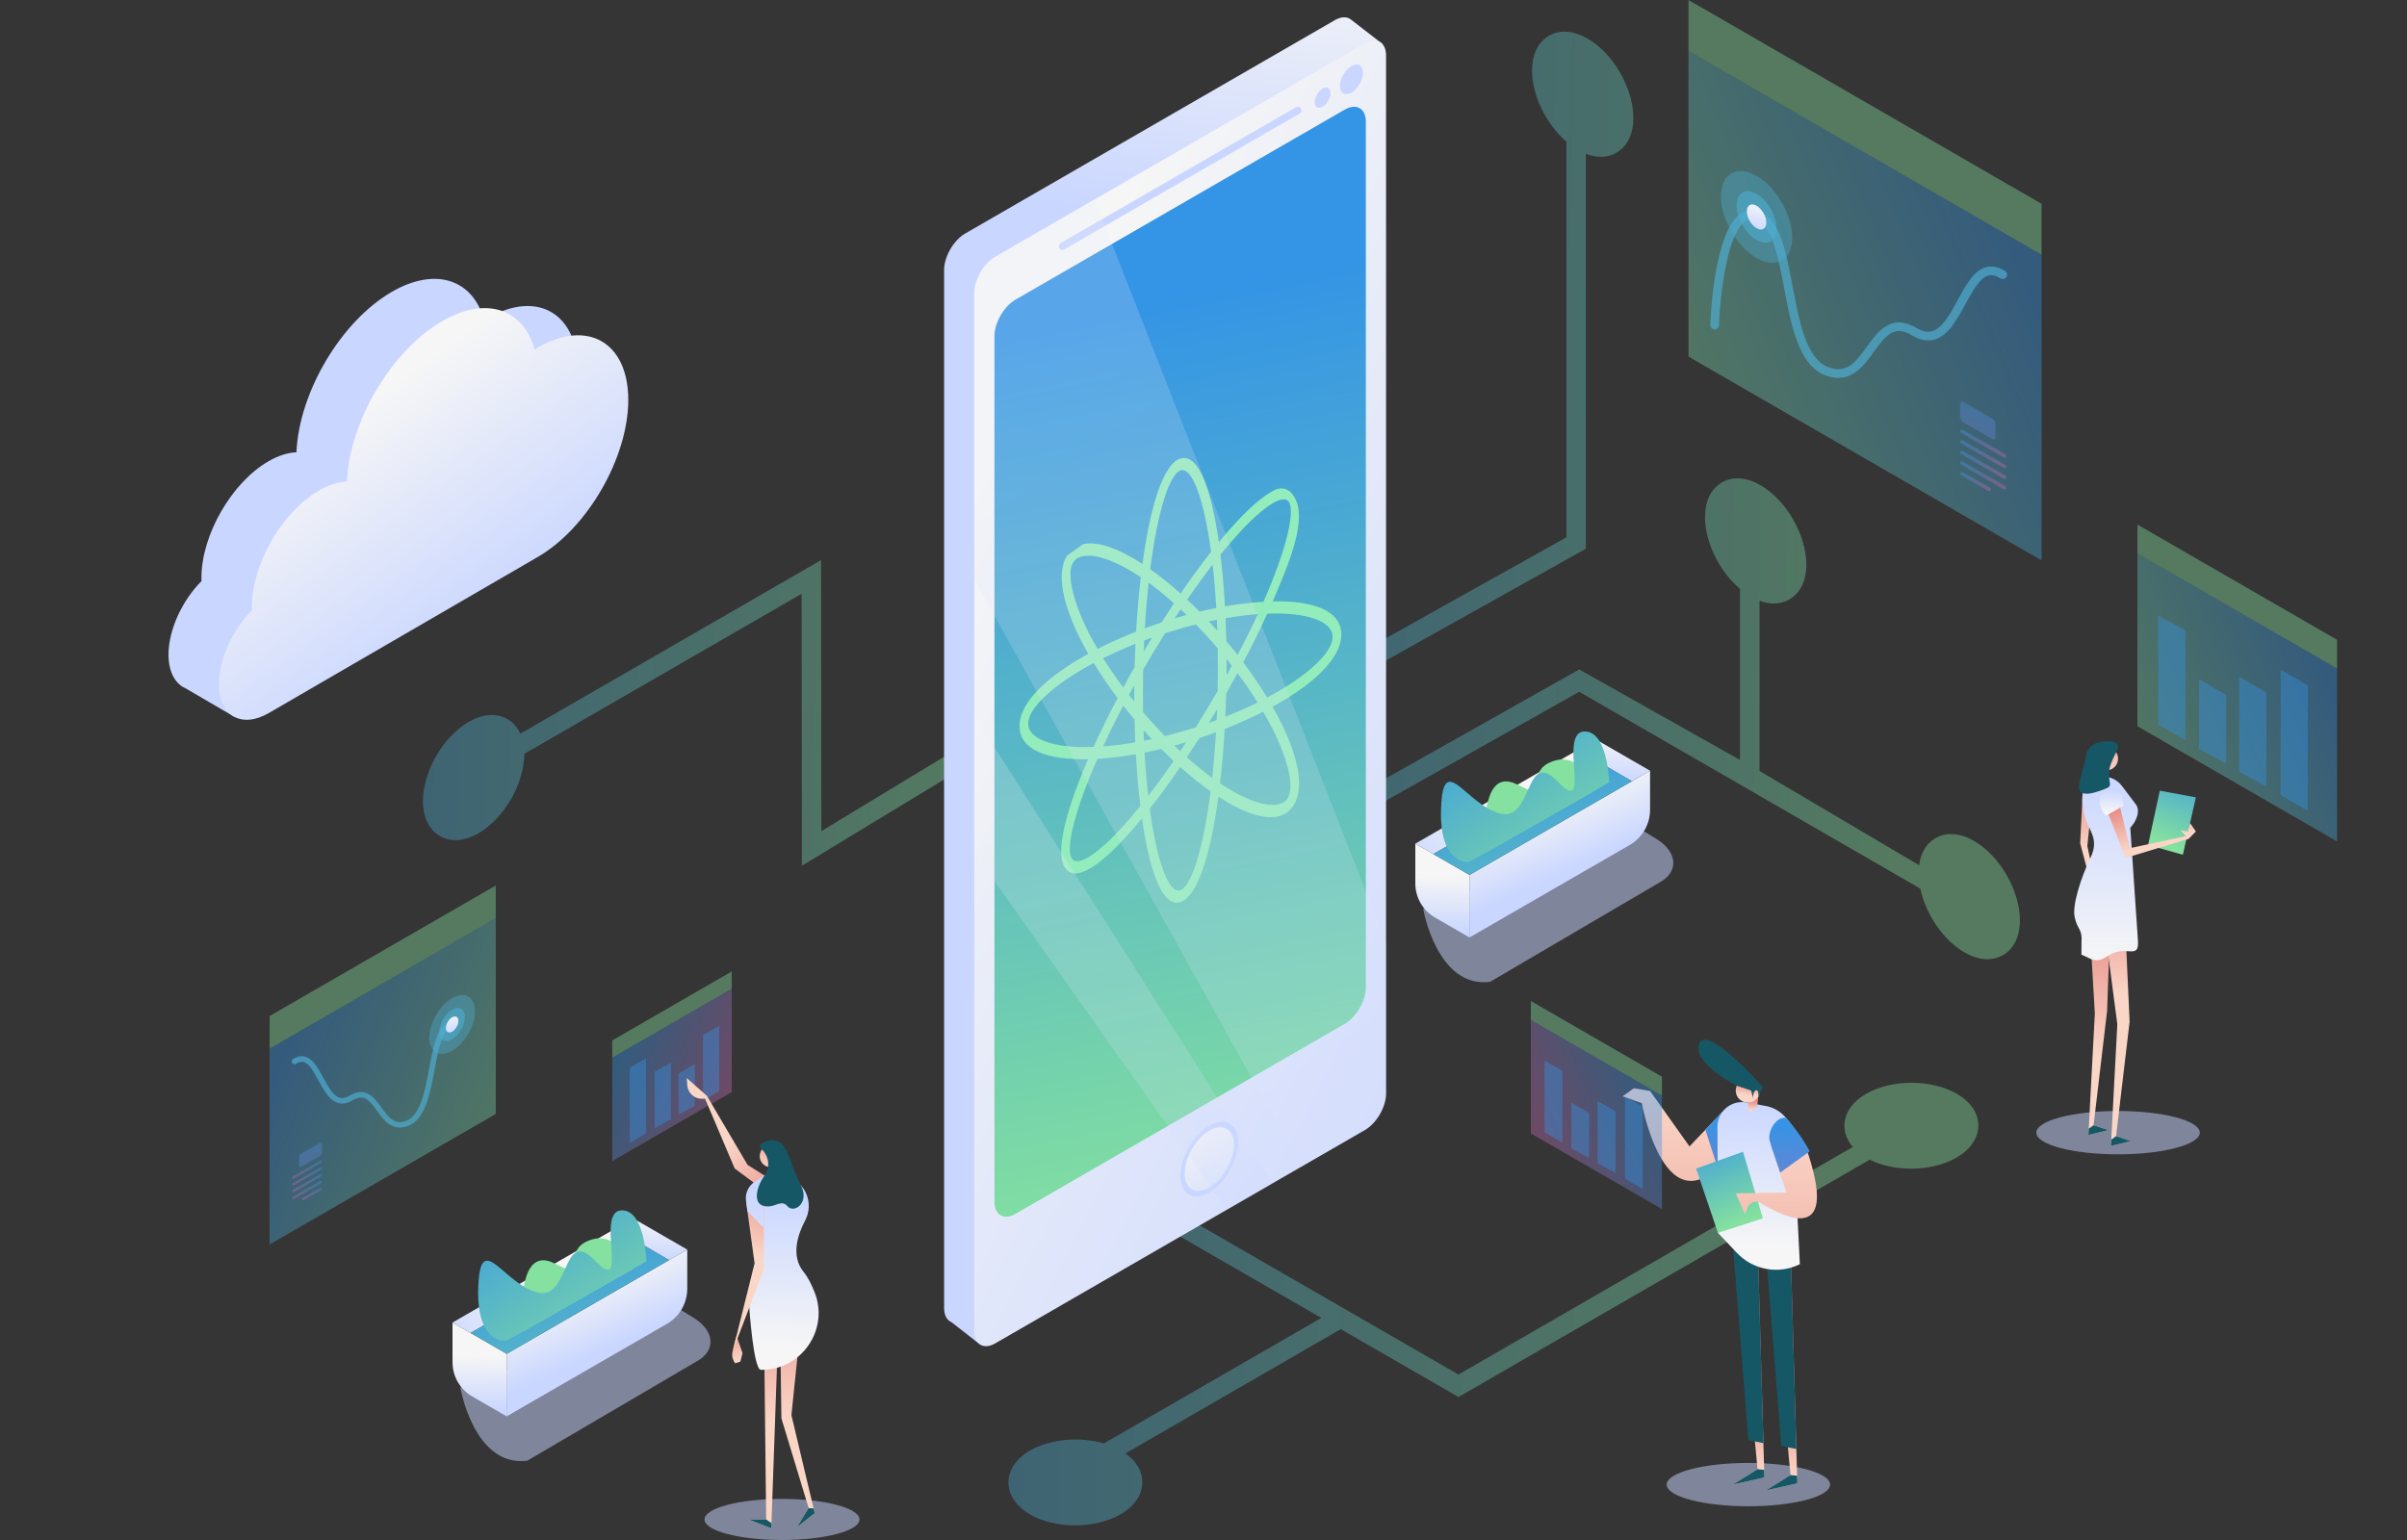 <svg width="500" height="320" viewBox="0 0 500 320" fill="none" xmlns="http://www.w3.org/2000/svg">
<rect x="0" y="0" width="500" height="320" fill="#333333" stroke="none"/>
<rect opacity="0.01" width="500" height="320" fill="white"/>
<path opacity="0.4" d="M224.535 140.006L170.621 172.705L170.549 116.388L108.083 152.451C107.488 151.138 106.585 150.102 105.399 149.418C103.136 148.111 100.285 148.319 97.371 150C92.037 153.08 87.858 160.318 87.858 166.478C87.858 169.794 89.137 172.435 91.368 173.722C92.349 174.288 93.442 174.57 94.602 174.57C96.116 174.57 97.745 174.091 99.394 173.138C104.729 170.057 108.907 162.82 108.907 156.661C108.907 156.656 108.907 156.652 108.907 156.647L108.907 156.648L166.512 123.392L166.585 179.886L226.634 143.465L224.535 140.006Z" fill="url(#paint0_linear_254_5491)"/>
<path opacity="0.4" d="M410.079 174.748C407.165 173.066 404.314 172.859 402.051 174.166C400.169 175.252 398.993 177.217 398.65 179.783L365.495 160.193V124.822C366.521 125.204 367.526 125.398 368.484 125.398C369.644 125.398 370.737 125.116 371.718 124.549C373.981 123.243 375.228 120.67 375.228 117.306C375.228 111.145 371.049 103.907 365.715 100.828C362.801 99.146 359.95 98.939 357.688 100.245C355.425 101.551 354.179 104.124 354.179 107.488C354.179 112.751 357.233 118.792 361.448 122.363V157.914L328.049 139.105L276.765 168.003V143.468L329.434 114.021V31.955C330.504 32.369 331.551 32.581 332.547 32.581C333.708 32.581 334.8 32.299 335.782 31.732C338.045 30.426 339.291 27.854 339.291 24.489C339.291 18.329 335.113 11.091 329.779 8.012C326.865 6.33 324.014 6.122 321.751 7.429C319.489 8.735 318.242 11.308 318.242 14.672C318.242 19.882 321.237 25.855 325.388 29.439V111.648L272.718 141.095V174.928L328.049 143.749L398.903 184.645C400.016 189.928 403.635 195.334 408.055 197.887C409.704 198.839 411.333 199.319 412.847 199.319C414.007 199.319 415.1 199.036 416.082 198.47C418.344 197.164 419.591 194.591 419.591 191.227C419.591 185.066 415.413 177.828 410.079 174.748Z" fill="url(#paint1_linear_254_5491)"/>
<path opacity="0.4" d="M406.487 227.284C401.201 224.233 392.92 224.232 387.634 227.284C384.781 228.931 383.142 231.346 383.133 233.912C383.129 235.488 383.743 237.009 384.875 238.332L302.967 285.621L278.55 271.538L278.53 271.504L278.511 271.516L247.171 253.44V180.216H243.124V255.777L274.464 273.852L229.297 299.93C224.31 298.482 218.192 298.968 213.976 301.402C211.124 303.049 209.484 305.465 209.476 308.03C209.468 310.585 211.083 312.999 213.905 314.652C216.535 316.191 219.922 316.961 223.319 316.961C226.709 316.961 230.109 316.194 232.768 314.658C235.644 312.998 237.293 310.571 237.293 307.999C237.294 305.711 236.055 303.617 233.782 302.013L278.512 276.187L302.968 290.293L388.391 240.974C390.885 242.216 393.924 242.843 396.976 242.843C400.367 242.843 403.766 242.076 406.426 240.54C409.301 238.879 410.95 236.453 410.951 233.881C410.951 231.29 409.366 228.947 406.487 227.284Z" fill="url(#paint2_linear_254_5491)"/>
<path d="M200.496 48.524L277.286 4.189C278.644 3.406 279.862 3.425 280.666 4.088L287.148 9.118L281.667 26.761V222.402C281.667 225.183 279.695 228.597 277.286 229.988L205.68 271.329L203.257 279.125L197.657 274.743C196.716 274.356 196.115 273.326 196.115 271.793V56.112C196.115 53.329 198.086 49.915 200.496 48.524Z" fill="url(#paint3_linear_254_5491)"/>
<path d="M202.373 60.926V276.604C202.373 279.386 204.341 280.524 206.754 279.133L254.88 251.35L264.243 245.942L270.272 242.462L283.544 234.8C285.952 233.408 287.924 229.994 287.924 227.212V11.53C287.924 8.748 285.952 7.61 283.544 9.001L227.375 41.432L206.753 53.339C204.341 54.73 202.373 58.144 202.373 60.926Z" fill="url(#paint4_linear_254_5491)"/>
<path d="M279.342 22.775C281.752 21.384 283.723 22.522 283.723 25.304V205.156C283.723 207.938 281.752 211.352 279.342 212.743L210.953 252.225C208.544 253.617 206.573 252.478 206.573 249.696V69.846C206.573 67.064 208.544 63.65 210.953 62.259L279.342 22.775Z" fill="url(#paint5_linear_254_5491)"/>
<path d="M257.197 237.391C257.197 233.582 254.499 232.024 251.201 233.927C247.902 235.831 245.204 240.505 245.204 244.313C245.204 248.122 247.902 249.68 251.201 247.776C254.499 245.872 257.197 241.199 257.197 237.391Z" fill="url(#paint6_linear_254_5491)"/>
<path d="M256.327 237.893C256.327 234.637 254.02 233.305 251.201 234.933C248.382 236.56 246.075 240.555 246.075 243.811C246.075 247.066 248.382 248.399 251.201 246.771C254.02 245.144 256.327 241.148 256.327 237.893Z" fill="url(#paint7_linear_254_5491)"/>
<path d="M273.101 21.233C273.101 22.07 273.577 22.511 274.233 22.379C274.393 22.348 274.563 22.282 274.74 22.181C275.643 21.66 276.382 20.383 276.382 19.341C276.382 18.3 275.643 17.876 274.74 18.393C274.48 18.546 274.229 18.761 274.011 19.018C273.473 19.639 273.101 20.497 273.101 21.233Z" fill="url(#paint8_linear_254_5491)"/>
<path d="M283.115 15.12C283.115 13.603 282.04 12.982 280.726 13.74C279.413 14.498 278.338 16.36 278.338 17.877C278.338 19.394 279.413 20.015 280.726 19.256C282.04 18.498 283.115 16.637 283.115 15.12Z" fill="url(#paint9_linear_254_5491)"/>
<path d="M220.705 51.926C220.834 51.926 220.964 51.893 221.084 51.824L269.97 23.598C270.333 23.388 270.458 22.924 270.248 22.561C270.038 22.198 269.575 22.074 269.212 22.284L220.325 50.511C219.962 50.72 219.838 51.184 220.048 51.547C220.188 51.79 220.443 51.926 220.705 51.926Z" fill="url(#paint10_linear_254_5491)"/>
<path d="M264.377 124.965C272.632 124.785 278.638 126.771 278.629 131.845C278.619 136.924 272.604 142.326 264.345 146.851C265.157 148.285 265.904 149.705 266.562 151.089C268.959 156.154 271.293 163.065 268.777 167.236C268.013 168.505 266.974 169.236 265.782 169.575C263.049 170.353 259.51 169.09 256.615 167.599C255.474 167.013 254.296 166.32 253.09 165.534C251.491 177.371 248.796 186.423 245.119 187.47C241.441 188.516 238.777 180.989 237.221 170.049C236.011 171.523 234.829 172.888 233.684 174.125C230.781 177.266 227.233 180.546 224.501 181.323C223.309 181.663 222.271 181.527 221.511 180.687C219.008 177.944 221.37 169.697 223.789 163.261C224.452 161.502 225.206 159.655 226.024 157.756C217.773 157.929 211.771 155.948 211.781 150.868C211.79 145.795 217.809 140.387 226.072 135.866C221.363 127.613 219.023 119.809 221.632 115.477C224.974 113.057 225.051 113.041 225.129 113.026C225.602 112.952 225.766 112.936 225.931 112.925C226.335 112.908 226.42 112.908 226.505 112.908C226.622 112.91 226.694 112.912 226.766 112.915C226.916 112.922 227.001 112.926 227.088 112.933C227.176 112.939 227.265 112.948 227.355 112.957C227.484 112.97 227.558 112.979 227.632 112.989C227.775 113.007 227.864 113.021 227.954 113.035C228.063 113.052 228.143 113.066 228.224 113.081C228.371 113.108 228.458 113.125 228.546 113.143C228.645 113.164 228.738 113.185 228.83 113.206C228.956 113.236 229.033 113.254 229.109 113.274C229.257 113.311 229.348 113.335 229.439 113.361C229.544 113.39 229.626 113.413 229.709 113.438C229.858 113.482 229.943 113.508 230.027 113.535C230.137 113.569 230.23 113.599 230.323 113.631C230.446 113.672 230.519 113.697 230.592 113.723C230.751 113.779 230.839 113.811 230.926 113.843C231.038 113.885 231.118 113.915 231.198 113.946C231.342 114.002 231.424 114.034 231.505 114.067C231.616 114.111 231.704 114.147 231.792 114.185C231.929 114.243 231.996 114.271 232.063 114.3C232.214 114.365 232.296 114.402 232.379 114.439C232.505 114.496 232.574 114.527 232.643 114.559C232.79 114.627 232.858 114.659 232.926 114.691C233.06 114.755 233.144 114.795 233.228 114.836C233.349 114.896 233.416 114.929 233.482 114.962C233.629 115.035 233.711 115.078 233.793 115.119C234.935 115.706 236.113 116.399 237.319 117.185C238.918 105.348 241.613 96.296 245.29 95.249C248.967 94.202 251.632 101.729 253.188 112.669C254.398 111.196 255.58 109.831 256.725 108.593C256.804 108.508 256.883 108.424 256.963 108.338C257.38 107.895 257.465 107.806 257.55 107.718C257.654 107.609 257.726 107.534 257.799 107.46C257.954 107.3 258.03 107.223 258.105 107.146C258.218 107.031 258.304 106.945 258.389 106.86C258.529 106.719 258.596 106.653 258.662 106.588C258.818 106.434 258.904 106.349 258.991 106.266C259.113 106.147 259.185 106.078 259.257 106.009C259.412 105.861 259.487 105.789 259.563 105.718C259.688 105.601 259.775 105.52 259.863 105.439C260.006 105.307 260.07 105.249 260.135 105.19C260.303 105.039 260.39 104.96 260.477 104.883C260.598 104.777 260.671 104.713 260.745 104.649C260.9 104.515 260.97 104.455 261.039 104.397C261.183 104.275 261.268 104.205 261.352 104.135C261.798 103.774 261.885 103.705 261.972 103.638C262.089 103.547 262.163 103.49 262.237 103.434C262.389 103.321 262.456 103.271 262.522 103.223C262.672 103.113 262.758 103.052 262.843 102.992C263.27 102.701 263.351 102.648 263.431 102.596C263.554 102.517 263.627 102.471 263.698 102.428C264.119 102.178 264.2 102.133 264.28 102.089C264.686 101.878 264.763 101.84 264.84 101.804C264.938 101.759 265.015 101.724 265.092 101.691C265.096 101.689 265.1 101.688 265.104 101.686C266.185 101.252 267.427 101.529 268.211 102.391C271.924 106.473 268.661 115.087 264.377 124.965ZM252.94 143.584C252.971 142.127 252.99 140.646 252.992 139.141C252.995 137.642 252.982 136.17 252.956 134.729C252.232 133.873 251.484 133.029 250.724 132.194C249.952 131.346 249.191 130.534 248.435 129.76C247.385 130.019 246.315 130.307 245.224 130.618C244.133 130.928 243.063 131.249 242.013 131.587C241.245 132.812 240.476 134.059 239.712 135.328C238.948 136.597 238.196 137.867 237.468 139.137C237.437 140.594 237.418 142.075 237.415 143.574C237.412 145.079 237.426 146.551 237.452 147.991C238.167 148.833 238.908 149.673 239.684 150.526C240.456 151.374 241.221 152.179 241.973 152.961C243.023 152.701 244.093 152.413 245.184 152.103C246.274 151.792 247.345 151.471 248.395 151.133C249.163 149.908 249.932 148.661 250.695 147.393C251.476 146.097 252.22 144.834 252.94 143.584ZM213.584 150.356C213.578 153.555 218.709 155.517 227.15 155.216C228.631 151.955 230.307 148.543 232.149 145.067C230.35 142.666 228.681 140.206 227.195 137.766C218.737 142.27 213.59 147.161 213.584 150.356ZM263.226 144.95C271.675 140.443 276.818 135.558 276.824 132.358C276.83 129.164 271.696 127.198 263.246 127.507C261.749 130.795 260.069 134.209 258.26 137.636C260.091 140.067 261.756 142.529 263.226 144.95ZM245.123 184.987C247.438 184.328 249.933 176.535 251.479 164.444C249.427 162.999 247.307 161.299 245.171 159.379C243.025 162.517 240.896 165.427 238.837 168.042C240.34 179.259 242.808 185.646 245.123 184.987ZM245.285 97.733C242.97 98.392 240.475 106.19 238.929 118.27C240.981 119.721 243.101 121.421 245.238 123.34C247.383 120.203 249.512 117.294 251.571 114.673C250.068 103.461 247.6 97.074 245.285 97.733ZM232.788 172.229C234.103 170.809 235.476 169.205 236.885 167.462C236.478 164.095 236.165 160.472 235.953 156.72C233.184 157.201 230.493 157.53 227.972 157.677C226.991 159.89 226.112 162.031 225.346 164.066C223.119 169.988 221.275 176.909 222.787 178.569C222.835 178.622 222.886 178.669 222.94 178.71C222.955 178.722 222.973 178.731 222.989 178.742C223.029 178.769 223.068 178.797 223.11 178.819C223.134 178.832 223.161 178.84 223.186 178.851C223.223 178.867 223.259 178.885 223.298 178.897C223.326 178.906 223.356 178.91 223.385 178.918C223.424 178.927 223.462 178.938 223.503 178.945C223.534 178.949 223.567 178.951 223.598 178.954C223.639 178.957 223.68 178.963 223.723 178.963C223.758 178.964 223.794 178.961 223.83 178.96C223.872 178.958 223.914 178.958 223.958 178.954C223.995 178.95 224.035 178.944 224.073 178.938C224.118 178.932 224.161 178.927 224.207 178.918C224.246 178.91 224.288 178.899 224.329 178.89C224.376 178.879 224.422 178.869 224.471 178.855C224.562 178.83 224.635 178.807 224.709 178.782C224.725 178.776 224.741 178.77 224.757 178.764C224.825 178.739 224.894 178.713 224.965 178.685C224.991 178.674 225.019 178.662 225.047 178.651C225.113 178.623 225.181 178.592 225.249 178.561C225.272 178.551 225.294 178.541 225.316 178.531C225.406 178.488 225.496 178.443 225.588 178.395C225.608 178.384 225.629 178.372 225.649 178.362C225.724 178.322 225.8 178.281 225.876 178.237C225.905 178.221 225.933 178.205 225.961 178.188C226.038 178.144 226.115 178.097 226.193 178.05C226.215 178.037 226.237 178.023 226.259 178.01C226.356 177.949 226.455 177.886 226.555 177.821C226.579 177.805 226.604 177.788 226.628 177.772C226.707 177.72 226.786 177.666 226.866 177.611C226.897 177.589 226.929 177.567 226.96 177.546C227.041 177.489 227.123 177.43 227.206 177.37C227.229 177.353 227.253 177.337 227.276 177.32C227.38 177.243 227.485 177.166 227.59 177.086C227.617 177.065 227.645 177.043 227.672 177.022C227.753 176.96 227.834 176.897 227.915 176.833C227.949 176.806 227.983 176.78 228.017 176.753C228.106 176.682 228.196 176.61 228.286 176.536C228.306 176.52 228.326 176.503 228.346 176.487C228.454 176.398 228.562 176.308 228.672 176.215C228.702 176.189 228.733 176.163 228.763 176.137C228.847 176.065 228.932 175.993 229.016 175.92C229.049 175.891 229.081 175.863 229.114 175.835C229.209 175.751 229.304 175.667 229.4 175.581C229.418 175.566 229.434 175.551 229.451 175.536C229.564 175.435 229.676 175.333 229.789 175.23C229.818 175.203 229.848 175.175 229.877 175.148C229.962 175.07 230.047 174.991 230.132 174.911C230.166 174.879 230.201 174.847 230.235 174.815C230.335 174.72 230.436 174.624 230.537 174.527C230.685 174.385 230.796 174.276 230.908 174.167C230.941 174.134 230.975 174.101 231.008 174.068C231.091 173.987 231.174 173.904 231.257 173.822C231.291 173.788 231.325 173.754 231.359 173.72C231.468 173.61 231.578 173.499 231.686 173.388C231.8 173.272 231.909 173.159 232.018 173.046C232.055 173.007 232.092 172.969 232.128 172.931C232.208 172.847 232.289 172.762 232.368 172.677C232.4 172.645 232.43 172.613 232.461 172.58C232.57 172.463 232.679 172.346 232.788 172.229ZM264.999 152.781C264.24 151.18 263.367 149.538 262.394 147.881C259.871 149.17 257.178 150.372 254.408 151.468C254.182 155.356 253.855 159.172 253.431 162.782C253.639 162.921 253.845 163.056 254.049 163.188C254.112 163.229 254.174 163.268 254.237 163.308C254.385 163.403 254.532 163.496 254.678 163.586C254.74 163.625 254.803 163.664 254.865 163.702C255.046 163.815 255.227 163.924 255.406 164.03C255.424 164.041 255.442 164.053 255.46 164.063C255.656 164.18 255.851 164.292 256.044 164.402C256.1 164.434 256.156 164.465 256.212 164.496C256.351 164.575 256.489 164.651 256.626 164.726C256.688 164.759 256.749 164.792 256.81 164.825C256.968 164.91 257.123 164.992 257.279 165.072C257.308 165.087 257.338 165.103 257.367 165.118C257.551 165.213 257.732 165.303 257.913 165.391C257.96 165.414 258.006 165.435 258.052 165.458C258.189 165.523 258.325 165.587 258.46 165.649C258.512 165.674 258.564 165.697 258.616 165.721C258.761 165.787 258.904 165.85 259.047 165.911C259.077 165.924 259.109 165.938 259.139 165.952C259.31 166.025 259.479 166.094 259.646 166.161C259.686 166.176 259.725 166.191 259.765 166.207C259.893 166.257 260.02 166.305 260.146 166.352C260.195 166.37 260.245 166.389 260.295 166.407C260.423 166.452 260.549 166.497 260.673 166.539C260.707 166.55 260.741 166.562 260.774 166.573C260.93 166.625 261.084 166.674 261.236 166.72C261.27 166.73 261.303 166.739 261.337 166.749C261.456 166.784 261.573 166.817 261.69 166.848C261.735 166.86 261.781 166.872 261.826 166.884C261.935 166.912 262.043 166.938 262.15 166.963C262.188 166.972 262.227 166.982 262.266 166.99C262.405 167.021 262.544 167.05 262.679 167.075C262.704 167.08 262.727 167.084 262.751 167.088C262.864 167.108 262.975 167.127 263.085 167.143C263.125 167.149 263.164 167.154 263.203 167.16C263.3 167.173 263.396 167.185 263.491 167.195C263.526 167.199 263.561 167.203 263.596 167.206C263.72 167.218 263.843 167.229 263.962 167.235C263.981 167.235 263.998 167.235 264.016 167.236C264.117 167.241 264.217 167.244 264.314 167.244C264.351 167.245 264.387 167.244 264.424 167.244C264.507 167.243 264.589 167.241 264.67 167.237C264.701 167.235 264.732 167.235 264.764 167.232C264.872 167.226 264.979 167.217 265.083 167.205C265.196 167.191 265.29 167.177 265.383 167.16C265.413 167.154 265.441 167.149 265.47 167.143C265.541 167.129 265.612 167.113 265.681 167.096C265.707 167.089 265.734 167.083 265.761 167.075C265.849 167.052 265.886 167.037 265.926 167.025C265.969 167.011 266.013 166.998 266.055 166.982C266.105 166.964 266.153 166.944 266.202 166.924C266.243 166.907 266.284 166.891 266.324 166.873C266.371 166.852 266.415 166.828 266.46 166.804C266.498 166.785 266.536 166.766 266.572 166.745C266.615 166.72 266.656 166.693 266.697 166.666C266.732 166.644 266.767 166.623 266.8 166.599C266.841 166.57 266.88 166.539 266.919 166.507C266.948 166.483 266.98 166.461 267.008 166.436C267.047 166.403 267.082 166.367 267.117 166.332C267.144 166.306 267.171 166.281 267.196 166.254C267.235 166.213 267.27 166.169 267.305 166.125C267.324 166.102 267.344 166.08 267.362 166.057C267.415 165.987 267.463 165.916 267.508 165.841C269.027 163.319 267.206 157.442 264.999 152.781ZM257.621 110.491C256.305 111.911 254.933 113.515 253.523 115.258C253.931 118.625 254.244 122.248 254.456 126C257.233 125.517 259.928 125.192 262.457 125.042C267.596 113.366 269.073 105.745 267.621 104.151C267.233 103.725 266.646 103.663 265.916 103.87C263.792 104.475 260.483 107.395 257.621 110.491ZM236 131.252C236.226 127.364 236.553 123.547 236.977 119.938C231.372 116.183 227.018 114.968 224.602 115.655C223.831 115.875 223.255 116.29 222.901 116.877C221.442 119.299 222.892 126.087 227.994 134.85C230.525 133.559 233.222 132.35 236 131.252ZM251.812 161.643C252.134 158.689 252.403 155.515 252.604 152.154C251.452 152.583 250.292 152.985 249.129 153.372C248.267 154.73 247.401 156.061 246.535 157.358C248.381 159.008 250.145 160.435 251.812 161.643ZM238.596 121.076C238.274 124.03 238.005 127.204 237.804 130.565C238.956 130.137 240.116 129.734 241.279 129.347C242.145 127.989 243.007 126.659 243.872 125.362C242.027 123.711 240.264 122.285 238.596 121.076ZM254.734 133.205C255.542 134.161 256.323 135.129 257.083 136.098C258.669 133.098 260.068 130.267 261.297 127.614C259.222 127.763 256.976 128.039 254.58 128.458C254.651 130.026 254.701 131.611 254.734 133.205ZM235.695 138.624C235.734 137.008 235.793 135.392 235.866 133.784C233.469 134.728 231.222 135.731 229.145 136.764C230.366 138.72 231.76 140.755 233.332 142.857C234.097 141.455 234.881 140.04 235.695 138.624ZM235.675 149.509C234.878 148.567 234.098 147.598 233.338 146.624C231.813 149.518 230.406 152.361 229.136 155.104C231.203 154.952 233.444 154.677 235.828 154.262C235.762 152.693 235.708 151.104 235.675 149.509ZM257.064 139.872C256.299 141.281 255.515 142.694 254.718 144.09C254.674 145.707 254.619 147.327 254.542 148.936C256.927 147.995 259.17 146.993 261.238 145.969C259.978 143.945 258.579 141.9 257.064 139.872ZM252.652 126.34C252.463 123.101 252.209 120.087 251.899 117.319C250.168 119.556 248.397 121.994 246.609 124.594C247.463 125.396 248.32 126.237 249.178 127.1C250.341 126.824 251.5 126.567 252.652 126.34ZM237.757 156.38C237.945 159.619 238.199 162.633 238.51 165.401C240.24 163.165 242.011 160.726 243.8 158.126C242.946 157.323 242.088 156.483 241.231 155.62C240.067 155.896 238.908 156.153 237.757 156.38ZM252.862 131.038C252.839 130.279 252.808 129.527 252.777 128.792C252.234 128.902 251.687 129.014 251.131 129.132C251.423 129.446 251.714 129.755 252.005 130.074C252.292 130.395 252.579 130.716 252.862 131.038ZM237.674 133.09C237.636 133.845 237.603 134.615 237.577 135.388C237.861 134.904 238.15 134.42 238.442 133.934C238.731 133.449 239.024 132.975 239.316 132.495C238.761 132.692 238.213 132.892 237.674 133.09ZM252.738 149.629C252.772 148.875 252.806 148.106 252.832 147.338C252.547 147.821 252.258 148.306 251.97 148.786C251.677 149.271 251.384 149.746 251.092 150.226C251.647 150.028 252.195 149.828 252.738 149.629ZM237.546 151.688C237.569 152.442 237.6 153.193 237.636 153.926C238.175 153.818 238.722 153.707 239.277 153.588C238.986 153.274 238.695 152.965 238.407 152.644C238.117 152.33 237.83 152.01 237.546 151.688ZM246.469 127.787C246.057 127.384 245.644 126.993 245.239 126.616C244.829 127.23 244.415 127.857 244.004 128.488C244.41 128.367 244.819 128.245 245.229 128.129C245.642 128.011 246.056 127.898 246.469 127.787ZM235.62 145.795C235.617 145.226 235.614 144.656 235.615 144.086C235.616 143.526 235.622 142.96 235.626 142.394C235.252 143.071 234.882 143.741 234.52 144.408C234.877 144.872 235.244 145.332 235.62 145.795ZM243.943 154.932C244.355 155.335 244.764 155.722 245.169 156.104C245.579 155.49 245.993 154.863 246.408 154.23C245.998 154.352 245.589 154.474 245.18 154.591C244.766 154.709 244.357 154.82 243.943 154.932ZM254.788 136.942C254.791 137.505 254.794 138.069 254.793 138.629C254.792 139.199 254.787 139.771 254.782 140.343C255.16 139.665 255.53 138.995 255.887 138.328C255.528 137.866 255.159 137.406 254.788 136.942Z" fill="#93ECBC"/>
<path opacity="0.2" d="M202.373 60.926V120.393L270.272 242.462L283.544 234.8C285.952 233.408 287.924 229.994 287.924 227.212V195.949L227.375 41.432L206.754 53.339C204.341 54.73 202.373 58.144 202.373 60.926Z" fill="url(#paint11_linear_254_5491)"/>
<path opacity="0.2" d="M202.373 148.641V177.128L254.88 251.349L264.243 245.942L202.373 148.641Z" fill="url(#paint12_linear_254_5491)"/>
<path opacity="0.4" d="M56 258.597L102.983 231.47L102.982 190.782L56 217.907V258.597Z" fill="url(#paint13_linear_254_5491)"/>
<path opacity="0.4" d="M102.983 184L102.982 190.782L56 217.907V211.126L102.983 184Z" fill="url(#paint14_linear_254_5491)"/>
<g opacity="0.4">
<path d="M60.93 244.92C60.97 244.92 61.01 244.91 61.047 244.888L66.728 241.609C66.841 241.544 66.879 241.4 66.814 241.288C66.75 241.175 66.606 241.137 66.493 241.202L60.812 244.481C60.7 244.546 60.661 244.69 60.726 244.802C60.77 244.878 60.849 244.92 60.93 244.92Z" fill="url(#paint15_linear_254_5491)"/>
</g>
<g opacity="0.4">
<path d="M60.93 246.33C60.97 246.33 61.01 246.321 61.047 246.299L66.728 243.02C66.841 242.955 66.879 242.811 66.814 242.698C66.75 242.586 66.606 242.547 66.493 242.613L60.812 245.892C60.7 245.957 60.661 246.101 60.726 246.213C60.77 246.288 60.849 246.33 60.93 246.33Z" fill="url(#paint16_linear_254_5491)"/>
</g>
<g opacity="0.4">
<path d="M60.93 247.741C60.97 247.741 61.01 247.731 61.047 247.71L66.728 244.43C66.841 244.366 66.879 244.222 66.814 244.109C66.75 243.997 66.606 243.958 66.493 244.023L60.812 247.303C60.7 247.368 60.661 247.511 60.726 247.624C60.77 247.699 60.849 247.741 60.93 247.741Z" fill="url(#paint17_linear_254_5491)"/>
</g>
<g opacity="0.4">
<path d="M60.93 249.152C60.97 249.152 61.01 249.142 61.047 249.12L66.728 245.841C66.841 245.776 66.879 245.632 66.814 245.52C66.75 245.407 66.606 245.369 66.493 245.434L60.812 248.713C60.7 248.778 60.661 248.922 60.726 249.034C60.77 249.11 60.849 249.152 60.93 249.152Z" fill="url(#paint18_linear_254_5491)"/>
</g>
<g opacity="0.4">
<path d="M62.969 249.371C63.009 249.371 63.049 249.361 63.086 249.34L66.729 247.252C66.841 247.187 66.88 247.043 66.815 246.931C66.75 246.818 66.606 246.78 66.494 246.844L62.851 248.932C62.739 248.997 62.7 249.141 62.765 249.254C62.808 249.329 62.887 249.371 62.969 249.371Z" fill="url(#paint19_linear_254_5491)"/>
</g>
<path opacity="0.4" d="M66.846 237.738C66.846 237.471 66.657 237.361 66.425 237.495L62.568 239.722C62.336 239.855 62.147 240.184 62.147 240.451V242.192C62.147 242.459 62.336 242.569 62.568 242.435L66.425 240.208C66.656 240.074 66.846 239.746 66.846 239.478L66.846 237.738Z" fill="url(#paint20_linear_254_5491)"/>
<g opacity="0.7">
<mask id="mask0_254_5491" style="mask-type:alpha" maskUnits="userSpaceOnUse" x="59" y="209" width="40" height="30">
<path d="M98.5 209C85.667 212.167 59.9 218.5 59.5 218.5L60 223.5L66 232L82.5 238.5L91 232L94 217.5L95 211L98.5 209Z" fill="#D9D9D9"/>
</mask>
<g mask="url(#mask0_254_5491)">
<path d="M83.053 234.306C83.615 234.306 84.231 234.185 84.911 233.906C88.339 232.504 89.318 227.333 90.264 222.331C91.028 218.291 91.819 214.114 93.873 213.281C94.434 213.054 94.908 213.087 95.367 213.386C97.958 215.068 98.818 223.992 98.93 227.288C98.941 227.606 99.207 227.856 99.526 227.845C99.844 227.834 100.093 227.568 100.082 227.249C100.039 225.975 99.555 214.731 95.995 212.42C95.225 211.92 94.342 211.848 93.441 212.214C90.803 213.282 89.991 217.574 89.131 222.118C88.242 226.816 87.323 231.675 84.474 232.84C81.943 233.876 80.696 232.148 79.252 230.148C77.805 228.144 76.004 225.649 72.637 227.658C71.867 228.118 71.196 228.26 70.585 228.093C69.21 227.716 68.164 225.795 67.152 223.936C66.046 221.903 65.001 219.983 63.356 219.556C62.568 219.352 61.729 219.527 60.864 220.075C60.594 220.245 60.515 220.601 60.685 220.87C60.855 221.139 61.211 221.218 61.48 221.048C62.074 220.673 62.593 220.549 63.066 220.672C64.227 220.974 65.199 222.76 66.14 224.487C67.266 226.557 68.432 228.698 70.281 229.204C71.197 229.455 72.188 229.268 73.227 228.648C75.573 227.249 76.638 228.497 78.318 230.823C79.464 232.409 80.834 234.306 83.053 234.306Z" fill="#4EADD0"/>
</g>
</g>
<path opacity="0.4" d="M98.666 210.142C98.666 207.131 96.533 205.9 93.925 207.404C91.318 208.909 89.185 212.604 89.185 215.615C89.185 218.626 91.318 219.858 93.925 218.353C96.533 216.848 98.666 213.153 98.666 210.142Z" fill="#4EADD0"/>
<path opacity="0.6" d="M96.578 211.348C96.578 209.664 95.385 208.974 93.925 209.816C92.467 210.658 91.273 212.725 91.273 214.41C91.273 216.095 92.467 216.784 93.925 215.942C95.385 215.1 96.578 213.032 96.578 211.348Z" fill="#4EADD0"/>
<path d="M95.221 212.132C95.221 211.308 94.638 210.972 93.925 211.384C93.213 211.795 92.63 212.804 92.63 213.627C92.63 214.45 93.213 214.786 93.925 214.375C94.638 213.963 95.221 212.954 95.221 212.132Z" fill="url(#paint21_linear_254_5491)"/>
<path opacity="0.4" d="M127.183 241.266L152.002 226.936L152.001 205.442L127.183 219.771V241.266Z" fill="url(#paint22_linear_254_5491)"/>
<g opacity="0.4">
<path d="M149.404 213.178V226.732L146.029 228.681V215.038L149.404 213.178Z" fill="url(#paint23_linear_254_5491)"/>
<path d="M144.341 221.105V229.762L140.965 231.605V223.055L144.341 221.105Z" fill="url(#paint24_linear_254_5491)"/>
<path d="M139.358 220.798V232.598L135.982 234.441V222.747L139.358 220.798Z" fill="url(#paint25_linear_254_5491)"/>
<path d="M134.192 219.909V235.481L130.838 237.452L130.816 221.858L134.192 219.909Z" fill="url(#paint26_linear_254_5491)"/>
</g>
<path opacity="0.4" d="M152.002 201.859L152.001 205.442L127.183 219.771V216.189L152.002 201.859Z" fill="url(#paint27_linear_254_5491)"/>
<path d="M166.742 249.312L155.295 242.057L146.84 227.705L142.653 224.003L142.775 225.544C142.912 227.283 144.497 228.539 146.221 228.275L146.437 228.242L152.615 242.802L164.777 251.838L166.742 249.312Z" fill="url(#paint28_linear_254_5491)"/>
<path opacity="0.5" d="M162.442 320C171.333 320 178.541 318.089 178.541 315.731C178.541 313.373 171.333 311.462 162.442 311.462C153.55 311.462 146.343 313.373 146.343 315.731C146.343 318.089 153.55 320 162.442 320Z" fill="url(#paint29_linear_254_5491)"/>
<path d="M158.737 278.606L159.152 315.731H155.495L160.218 317.565L161.776 273.224L158.737 278.606Z" fill="url(#paint30_linear_254_5491)"/>
<path d="M162.078 277.559L162.32 294.722L167.975 313.361L165.526 317.372L169.241 314.424L164.398 294.047L165.869 279.812L162.078 277.559Z" fill="url(#paint31_linear_254_5491)"/>
<path d="M152.987 277.559L152.189 280.765C151.971 281.64 152.165 282.567 152.716 283.281L153.795 282.925L154.244 281.161L152.987 277.559Z" fill="url(#paint32_linear_254_5491)"/>
<path d="M159.592 243.767L157.698 248.949C158.045 250.811 158.134 262.207 157.646 264.037L155.635 271.568C155.635 271.568 156.512 284.622 158.055 284.64C158.093 284.641 158.132 284.641 158.17 284.642C166.45 284.703 172.255 276.325 169.251 268.61C168.577 266.88 167.807 265.37 166.937 264.301C164.2 260.94 165.746 256.451 167.254 253.603C169.111 250.096 167.384 245.648 163.555 244.601C163.404 244.559 163.249 244.522 163.093 244.49L159.592 243.767Z" fill="url(#paint33_linear_254_5491)"/>
<path d="M155.113 250.585L156.746 262.504L152.227 280.647L158.667 263.795L158.688 249.596L157.698 248.949C156.491 248.161 154.917 249.157 155.113 250.585Z" fill="url(#paint34_linear_254_5491)"/>
<path d="M155.26 251.659L158.68 255.185L158.688 249.596L159.593 243.767L156.82 245.53C155.475 246.385 154.751 247.945 154.967 249.524L155.26 251.659Z" fill="url(#paint35_linear_254_5491)"/>
<path d="M160.127 242.55C161.405 242.55 162.442 241.514 162.442 240.236C162.442 238.957 161.405 237.921 160.127 237.921C158.849 237.921 157.812 238.957 157.812 240.236C157.812 241.514 158.849 242.55 160.127 242.55Z" fill="url(#paint36_linear_254_5491)"/>
<path d="M158.109 238.657C159.1 239.625 159.725 240.935 159.557 242.31C159.474 242.992 159.251 243.702 158.782 244.333C157.233 246.415 156.298 249.982 158.62 250.58C160.941 251.177 162.231 249.049 163.587 250.647C164.943 252.244 168.425 249.896 166.224 246.004C164.024 242.113 163.722 236.094 159.754 237.024C157.571 237.536 157.622 238.18 158.109 238.657Z" fill="#165765"/>
<path d="M155.495 315.731H159.152L160.255 316.484L160.218 317.565L155.495 315.731Z" fill="#165765"/>
<path d="M169.009 313.449L167.975 313.361L165.526 317.372L169.241 314.424L169.009 313.449Z" fill="#165765"/>
<path opacity="0.5" d="M439.98 239.86C449.357 239.86 456.96 237.844 456.96 235.357C456.96 232.87 449.357 230.855 439.98 230.855C430.602 230.855 423 232.87 423 235.357C423 237.844 430.602 239.86 439.98 239.86Z" fill="url(#paint37_linear_254_5491)"/>
<path d="M456.142 165.681L448.648 164.298L446.219 175.578L453.441 177.611L456.142 165.681Z" fill="url(#paint38_linear_254_5491)"/>
<path d="M432.577 165.836L432.113 175.259L435.097 186.412L436.13 187.53L433.601 175.808L434.642 165.516L432.577 165.836Z" fill="url(#paint39_linear_254_5491)"/>
<path d="M433.82 187.712L435.155 210.553L433.82 235.852L437.999 234.831L434.897 233.814L437.707 210.016L438.492 187.712H433.82Z" fill="url(#paint40_linear_254_5491)"/>
<path d="M433.89 234.533L434.897 233.814L437.999 234.831L433.82 235.852L433.89 234.533Z" fill="#165765"/>
<path d="M436.834 189.989L439.827 212.83L438.492 238.129L442.671 237.108L439.569 236.092L442.379 212.293L441.362 189.989H436.834Z" fill="url(#paint41_linear_254_5491)"/>
<path d="M438.562 236.81L439.569 236.092L442.671 237.108L438.492 238.129L438.562 236.81Z" fill="#165765"/>
<path d="M430.957 190.529C431.509 193.221 432.584 192.963 432.386 195.702L432.367 198.349V198.357L434.248 199.235C435.131 199.647 436.159 199.606 437.007 199.124L438.241 198.41C441.831 196.331 444.39 199.544 444.105 195.407L442.522 171.993C443.804 170.666 444.763 168.356 443.541 166.97L440.808 163.335C439.644 161.786 437.687 161.052 435.791 161.451L434.274 161.771C434.274 161.771 431.907 162.894 432.711 168.196C433.353 172.427 436.384 173.801 434.236 178.273C432.218 182.472 430.457 188.088 430.957 190.529Z" fill="url(#paint42_linear_254_5491)"/>
<path d="M437.539 160.085C438.887 160.085 439.98 158.992 439.98 157.644C439.98 156.296 438.887 155.203 437.539 155.203C436.19 155.203 435.097 156.296 435.097 157.644C435.097 158.992 436.19 160.085 437.539 160.085Z" fill="url(#paint43_linear_254_5491)"/>
<path d="M439.172 154.155C439.869 154.37 440.185 155.179 439.837 155.82C439.257 156.89 438.148 159.093 438.126 160.354C438.111 161.235 438.141 162.168 438.289 162.732C438.389 163.113 438.217 163.51 437.858 163.67C435.999 164.5 431.842 166.075 431.84 163.575C431.839 162.32 432.945 159.114 433.189 157.644C433.634 154.952 434.99 154.232 437.576 154.019C438.213 153.967 438.752 154.025 439.172 154.155Z" fill="#165765"/>
<path d="M437.766 168.597L441.515 178.272L454.629 174.321L456.142 172.77L454.943 171.023L454.425 172.791L452.912 172.488L454.039 173.743L442.461 176.233L440.113 166.581L437.766 168.597Z" fill="url(#paint44_linear_254_5491)"/>
<path d="M439.847 164.169C440.452 164.729 441.06 165.727 441.056 167.473L437.402 169.52C437.402 169.52 434.421 165.956 437.585 163.995C438.297 163.554 439.232 163.601 439.847 164.169Z" fill="url(#paint45_linear_254_5491)"/>
<path opacity="0.4" d="M485.473 174.848L444 150.903L444.001 114.987L485.473 138.93V174.848Z" fill="url(#paint46_linear_254_5491)"/>
<g opacity="0.4">
<path d="M448.34 127.914V150.563L453.981 153.82L453.981 131.022L448.34 127.914Z" fill="url(#paint47_linear_254_5491)"/>
<path d="M456.802 141.16V155.625L462.442 158.705V144.417L456.802 141.16Z" fill="url(#paint48_linear_254_5491)"/>
<path d="M465.128 140.646V160.364L470.768 163.444V143.903L465.128 140.646Z" fill="url(#paint49_linear_254_5491)"/>
<path d="M473.761 139.16V165.182L479.365 168.475L479.402 142.417L473.761 139.16Z" fill="url(#paint50_linear_254_5491)"/>
</g>
<path opacity="0.4" d="M444 109L444.001 114.987L485.473 138.93V132.944L444 109Z" fill="url(#paint51_linear_254_5491)"/>
<path d="M101.27 66.126C101.038 66.26 100.807 66.404 100.576 66.547C98.28 58.118 90.541 55.36 81.415 60.63C70.826 66.745 62.105 81.53 61.584 93.978C59.812 94.05 57.843 94.652 55.77 95.849C48.11 100.272 41.843 111.165 41.843 120.056C41.843 120.292 41.85 120.522 41.858 120.749C37.869 124.738 35 130.849 35 136.043C35 139.027 35.949 141.213 37.51 142.418C37.849 142.679 38.216 142.893 38.608 143.059L48.744 148.984L50.426 140.187L49.853 139.476L101.27 109.632C111.591 103.643 120.035 88.965 120.035 77.016C120.035 65.067 111.591 60.166 101.27 66.126Z" fill="url(#paint52_linear_254_5491)"/>
<path d="M111.746 72.206C111.513 72.341 111.282 72.484 111.052 72.627C108.756 64.198 101.017 61.44 91.89 66.71C81.302 72.825 72.581 87.61 72.06 100.058C70.287 100.13 68.319 100.732 66.245 101.929C58.586 106.352 52.318 117.245 52.318 126.136C52.318 126.372 52.325 126.602 52.334 126.829C48.344 130.818 45.475 136.929 45.475 142.123C45.475 148.753 50.149 151.465 55.86 148.15L111.746 115.712C122.067 109.723 130.511 95.046 130.511 83.097C130.511 71.147 122.067 66.247 111.746 72.206Z" fill="url(#paint53_linear_254_5491)"/>
<path opacity="0.4" d="M424.094 116.453L350.749 74.105L350.751 10.588L424.094 52.932V116.453Z" fill="url(#paint54_linear_254_5491)"/>
<path opacity="0.4" d="M350.749 0L350.75 10.588L424.094 52.932V42.346L350.749 0Z" fill="url(#paint55_linear_254_5491)"/>
<g opacity="0.4">
<path d="M416.397 95.102C416.335 95.102 416.272 95.086 416.214 95.052L407.346 89.933C407.17 89.832 407.11 89.607 407.212 89.431C407.313 89.256 407.538 89.196 407.713 89.297L416.581 94.417C416.757 94.518 416.817 94.743 416.716 94.918C416.648 95.036 416.524 95.102 416.397 95.102Z" fill="url(#paint56_linear_254_5491)"/>
</g>
<g opacity="0.4">
<path d="M416.397 97.304C416.335 97.304 416.272 97.288 416.214 97.254L407.346 92.135C407.17 92.034 407.11 91.809 407.212 91.633C407.313 91.458 407.538 91.398 407.713 91.499L416.581 96.618C416.757 96.72 416.817 96.945 416.716 97.12C416.648 97.238 416.524 97.304 416.397 97.304Z" fill="url(#paint57_linear_254_5491)"/>
</g>
<g opacity="0.4">
<path d="M416.397 99.506C416.335 99.506 416.272 99.49 416.214 99.457L407.346 94.337C407.17 94.236 407.11 94.011 407.212 93.835C407.313 93.66 407.538 93.6 407.713 93.701L416.581 98.821C416.757 98.922 416.817 99.147 416.716 99.322C416.648 99.44 416.524 99.506 416.397 99.506Z" fill="url(#paint58_linear_254_5491)"/>
</g>
<g opacity="0.4">
<path d="M416.397 101.708C416.335 101.708 416.272 101.692 416.214 101.659L407.346 96.539C407.17 96.438 407.11 96.213 407.212 96.038C407.313 95.862 407.538 95.802 407.713 95.903L416.581 101.023C416.757 101.124 416.817 101.349 416.716 101.524C416.648 101.642 416.524 101.708 416.397 101.708Z" fill="url(#paint59_linear_254_5491)"/>
</g>
<g opacity="0.4">
<path d="M413.215 102.05C413.153 102.05 413.09 102.035 413.032 102.001L407.346 98.741C407.17 98.639 407.11 98.415 407.211 98.239C407.312 98.064 407.537 98.004 407.712 98.105L413.399 101.365C413.574 101.467 413.635 101.691 413.533 101.867C413.465 101.984 413.342 102.05 413.215 102.05Z" fill="url(#paint60_linear_254_5491)"/>
</g>
<path opacity="0.4" d="M407.163 83.889C407.163 83.472 407.458 83.301 407.82 83.51L413.841 86.986C414.203 87.195 414.498 87.707 414.498 88.124V90.841C414.498 91.259 414.203 91.43 413.841 91.221L407.82 87.745C407.458 87.536 407.163 87.024 407.163 86.606V83.889Z" fill="url(#paint61_linear_254_5491)"/>
<g opacity="0.7">
<path d="M381.862 78.533C380.985 78.533 380.024 78.343 378.961 77.909C373.609 75.719 372.082 67.646 370.605 59.839C369.412 53.532 368.178 47.011 364.97 45.712C364.095 45.357 363.354 45.409 362.638 45.874C358.592 48.502 357.251 62.431 357.075 67.578C357.058 68.074 356.643 68.463 356.145 68.446C355.649 68.429 355.26 68.013 355.277 67.516C355.345 65.526 356.101 47.974 361.658 44.365C362.859 43.585 364.238 43.474 365.646 44.044C369.763 45.712 371.031 52.411 372.373 59.505C373.761 66.839 375.196 74.424 379.643 76.243C383.594 77.86 385.54 75.163 387.794 72.041C390.054 68.912 392.865 65.018 398.122 68.154C399.324 68.872 400.371 69.093 401.325 68.832C403.472 68.245 405.104 65.245 406.684 62.344C408.411 59.171 410.042 56.173 412.611 55.507C413.84 55.188 415.149 55.46 416.501 56.316C416.92 56.581 417.045 57.137 416.779 57.557C416.514 57.977 415.958 58.101 415.538 57.836C414.611 57.249 413.801 57.056 413.063 57.248C411.25 57.719 409.732 60.507 408.264 63.204C406.505 66.436 404.686 69.778 401.8 70.568C400.369 70.96 398.821 70.668 397.2 69.7C393.538 67.515 391.876 69.463 389.254 73.094C387.465 75.572 385.327 78.533 381.862 78.533Z" fill="#4EADD0"/>
</g>
<path opacity="0.4" d="M357.489 40.812C357.489 36.112 360.819 34.189 364.889 36.538C368.96 38.887 372.29 44.655 372.29 49.355C372.29 54.055 368.96 55.978 364.889 53.629C360.819 51.279 357.489 45.511 357.489 40.812Z" fill="#4EADD0"/>
<path opacity="0.6" d="M360.748 42.693C360.748 40.063 362.611 38.987 364.889 40.301C367.166 41.616 369.03 44.843 369.03 47.473C369.03 50.103 367.166 51.179 364.889 49.865C362.612 48.55 360.748 45.322 360.748 42.693Z" fill="#4EADD0"/>
<path d="M362.867 43.916C362.867 42.632 363.777 42.106 364.889 42.748C366.001 43.39 366.911 44.966 366.911 46.25C366.911 47.535 366.001 48.06 364.889 47.418C363.777 46.776 362.867 45.2 362.867 43.916Z" fill="url(#paint62_linear_254_5491)"/>
<path opacity="0.5" d="M363.188 312.988C372.562 312.988 380.162 310.973 380.162 308.487C380.162 306.001 372.562 303.985 363.188 303.985C353.814 303.985 346.215 306.001 346.215 308.487C346.215 310.973 353.814 312.988 363.188 312.988Z" fill="url(#paint63_linear_254_5491)"/>
<path d="M359.933 308.487L365.089 305.286L364.542 299.514L360.458 256.512L365.014 254.932L365.142 259.328L366.309 299.877L366.47 305.421L366.516 307.008L359.933 308.487Z" fill="url(#paint64_linear_254_5491)"/>
<path d="M366.309 299.876L364.542 299.514L363.182 299.237L359.67 254.958L365.142 259.328L366.309 299.876Z" fill="#165765"/>
<path d="M366.47 305.421L366.516 307.008L359.933 308.487L365.089 305.286L366.47 305.421Z" fill="#165765"/>
<path d="M366.779 309.708L371.935 306.508L371.389 300.736L367.304 257.734L371.86 256.154L371.988 260.55L373.155 301.099L373.316 306.643L373.362 308.231L366.779 309.708Z" fill="url(#paint65_linear_254_5491)"/>
<path d="M373.155 301.098L371.389 300.736L370.029 300.459L366.516 256.18L371.988 260.55L373.155 301.098Z" fill="#165765"/>
<path d="M373.316 306.643L373.362 308.231L366.779 309.708L371.935 306.508L373.316 306.643Z" fill="#165765"/>
<path d="M357.813 231.009L350.956 238.215L342.766 226.698L339.388 226.129L337.062 227.815L341.048 229.228C341.048 229.228 346.562 259.693 361.332 236.953L357.813 231.009Z" fill="url(#paint66_linear_254_5491)"/>
<path d="M354.248 234.755L356.804 242.624L363.136 238.652L357.813 231.009L354.248 234.755Z" fill="url(#paint67_linear_254_5491)"/>
<path d="M362.783 229.084L366.78 229.804C370.119 230.405 372.553 233.303 372.57 236.695L373.882 262.693C369.49 264.864 364.196 263.919 360.826 260.363L356.864 256.182L356.767 234.468C356.543 231.144 359.504 228.494 362.783 229.084Z" fill="url(#paint68_linear_254_5491)"/>
<path d="M362.073 239.319L366.199 253.151L356.864 256.182L352.328 242.828L362.073 239.319Z" fill="url(#paint69_linear_254_5491)"/>
<path d="M365.297 227.332C365.297 227.332 365.145 229.925 364.757 230.199C364.369 230.474 362.354 232.625 363.385 228.337C364.415 224.047 365.297 227.332 365.297 227.332Z" fill="url(#paint70_linear_254_5491)"/>
<path d="M363.077 229.119C364.469 229.119 365.598 227.991 365.598 226.598C365.598 225.206 364.469 224.077 363.077 224.077C361.685 224.077 360.556 225.206 360.556 226.598C360.556 227.991 361.685 229.119 363.077 229.119Z" fill="url(#paint71_linear_254_5491)"/>
<path d="M360.763 225.597C360.763 225.597 351.399 220.918 352.999 216.832C354.598 212.746 366.199 225.883 366.199 225.883L365.257 227.864C365.257 227.864 365.39 226.209 364.706 226.591C364.023 226.973 364.193 228.251 364.193 228.251L363.741 226.596L360.763 225.597Z" fill="#165765"/>
<path d="M363.087 250.812L362.503 252.299L360.564 247.982L371.077 247.807L368.743 240.573L371.001 232.303C373.251 234.847 374.968 237.788 375.689 240.019C381.8 258.935 370.241 252.658 365.614 249.937C364.682 249.389 363.482 249.804 363.087 250.812Z" fill="url(#paint72_linear_254_5491)"/>
<path d="M375.916 239.24L369.786 243.659L367.976 238.304C367.88 237.883 367.744 237.472 367.622 237.057C367.067 235.178 368.971 231.92 371.001 232.303C373.251 234.847 374.847 237.153 375.916 239.24Z" fill="url(#paint73_linear_254_5491)"/>
<path opacity="0.4" d="M345.237 251.245L318 235.52L318 211.932L345.237 227.657V251.245Z" fill="url(#paint74_linear_254_5491)"/>
<g opacity="0.4">
<path d="M320.85 220.422V235.296L324.555 237.435L324.555 222.463L320.85 220.422Z" fill="url(#paint75_linear_254_5491)"/>
<path d="M326.407 229.121V238.621L330.112 240.644V231.26L326.407 229.121Z" fill="url(#paint76_linear_254_5491)"/>
<path d="M331.876 228.784V241.734L335.58 243.756V230.923L331.876 228.784Z" fill="url(#paint77_linear_254_5491)"/>
<path d="M337.545 227.807V244.898L341.226 247.06L341.25 229.947L337.545 227.807Z" fill="url(#paint78_linear_254_5491)"/>
</g>
<path opacity="0.4" d="M318 208L318 211.932L345.237 227.657V223.725L318 208Z" fill="url(#paint79_linear_254_5491)"/>
<path opacity="0.5" d="M295.634 188.841C295.634 188.841 298.447 205.364 309.514 204.026L344.674 183.404C348.952 181.078 348.311 176.943 344.169 174.381L339.848 171.708L295.634 188.841Z" fill="url(#paint80_linear_254_5491)"/>
<path d="M331.512 157.981L331.511 153.65L342.765 160.147L338.983 162.33L331.512 157.981Z" fill="url(#paint81_linear_254_5491)"/>
<path d="M342.765 168.256V160.147L305.253 181.804V194.798L338.534 175.584C341.152 174.072 342.765 171.279 342.765 168.256Z" fill="url(#paint82_linear_254_5491)"/>
<path d="M298.098 190.667L305.253 194.799V181.804L294 175.307V183.57C294 186.497 295.562 189.203 298.098 190.667Z" fill="url(#paint83_linear_254_5491)"/>
<path d="M294 175.306L331.511 153.65L331.512 157.981L297.751 177.472L294 175.306Z" fill="url(#paint84_linear_254_5491)"/>
<path d="M338.983 162.33L331.512 157.981L297.751 177.472L305.253 181.804L338.983 162.33Z" fill="url(#paint85_linear_254_5491)"/>
<path d="M331.511 164.156C331.511 164.156 328.492 155.698 322.184 158.321C315.877 160.945 323.829 167.451 315.238 163.044C306.646 158.637 308.665 177.146 308.665 177.146L331.511 164.156Z" fill="url(#paint86_linear_254_5491)"/>
<path d="M334.281 162.582C334.281 162.582 333.954 151.459 328.877 152.021C323.8 152.581 330.762 169.905 323.677 162.504C316.592 155.104 318.588 170.97 311.512 169.024C304.435 167.079 299.786 155.932 299.347 167.949C298.907 179.966 305.215 179.108 305.215 179.108L334.281 162.582Z" fill="url(#paint87_linear_254_5491)"/>
<path opacity="0.5" d="M95.633 288.349C95.633 288.349 98.447 304.871 109.514 303.534L144.673 282.911C148.952 280.585 148.311 276.451 144.169 273.889L139.847 271.216L95.633 288.349Z" fill="url(#paint88_linear_254_5491)"/>
<path d="M131.512 257.488L131.511 253.157L142.765 259.654L138.982 261.838L131.512 257.488Z" fill="url(#paint89_linear_254_5491)"/>
<path d="M142.764 267.764V259.654L105.252 281.311V294.305L138.534 275.091C141.152 273.579 142.764 270.787 142.764 267.764Z" fill="url(#paint90_linear_254_5491)"/>
<path d="M98.097 290.174L105.253 294.306V281.312L94 274.814V283.078C94 286.005 95.562 288.71 98.097 290.174Z" fill="url(#paint91_linear_254_5491)"/>
<path d="M94 274.814L131.511 253.157L131.512 257.488L97.751 276.98L94 274.814Z" fill="url(#paint92_linear_254_5491)"/>
<path d="M138.982 261.838L131.512 257.488L97.751 276.98L105.253 281.311L138.982 261.838Z" fill="url(#paint93_linear_254_5491)"/>
<path d="M131.511 263.664C131.511 263.664 128.492 255.205 122.184 257.829C115.876 260.452 123.829 266.959 115.238 262.552C106.646 258.145 108.665 276.653 108.665 276.653L131.511 263.664Z" fill="url(#paint94_linear_254_5491)"/>
<path d="M134.281 262.089C134.281 262.089 133.953 250.967 128.877 251.528C123.8 252.089 130.761 269.412 123.676 262.012C116.591 254.611 118.588 270.477 111.512 268.532C104.435 266.586 99.786 255.44 99.347 267.457C98.907 279.473 105.215 278.616 105.215 278.616L134.281 262.089Z" fill="url(#paint95_linear_254_5491)"/>
<defs>
<linearGradient id="paint0_linear_254_5491" x1="41.805" y1="144.994" x2="203.069" y2="148.993" gradientUnits="userSpaceOnUse">
<stop stop-color="#3494E6"/>
<stop offset="1" stop-color="#84E19F"/>
</linearGradient>
<linearGradient id="paint1_linear_254_5491" x1="223.832" y1="99.352" x2="396.66" y2="103.637" gradientUnits="userSpaceOnUse">
<stop stop-color="#3494E6"/>
<stop offset="1" stop-color="#84E19F"/>
</linearGradient>
<linearGradient id="paint2_linear_254_5491" x1="143.718" y1="246.323" x2="376.661" y2="252.098" gradientUnits="userSpaceOnUse">
<stop stop-color="#3494E6"/>
<stop offset="1" stop-color="#84E19F"/>
</linearGradient>
<linearGradient id="paint3_linear_254_5491" x1="255.561" y1="-12.442" x2="249.144" y2="45.955" gradientUnits="userSpaceOnUse">
<stop stop-color="#F6F6F6"/>
<stop offset="1" stop-color="#C9D6FF"/>
</linearGradient>
<linearGradient id="paint4_linear_254_5491" x1="193.875" y1="117.999" x2="346.603" y2="195.647" gradientUnits="userSpaceOnUse">
<stop stop-color="#F6F6F6"/>
<stop offset="1" stop-color="#C9D6FF"/>
</linearGradient>
<linearGradient id="paint5_linear_254_5491" x1="230.182" y1="63.687" x2="268.043" y2="250.426" gradientUnits="userSpaceOnUse">
<stop stop-color="#3494E6"/>
<stop offset="1" stop-color="#84E19F"/>
</linearGradient>
<linearGradient id="paint6_linear_254_5491" x1="240.987" y1="236.987" x2="246.923" y2="239.233" gradientUnits="userSpaceOnUse">
<stop stop-color="#F6F6F6"/>
<stop offset="1" stop-color="#C9D6FF"/>
</linearGradient>
<linearGradient id="paint7_linear_254_5491" x1="247.106" y1="232.924" x2="259.62" y2="257.15" gradientUnits="userSpaceOnUse">
<stop stop-color="#F6F6F6"/>
<stop offset="0.986" stop-color="#C9D6FF"/>
</linearGradient>
<linearGradient id="paint8_linear_254_5491" x1="258.828" y1="26.96" x2="267.935" y2="23.14" gradientUnits="userSpaceOnUse">
<stop stop-color="#F6F6F6"/>
<stop offset="1" stop-color="#C9D6FF"/>
</linearGradient>
<linearGradient id="paint9_linear_254_5491" x1="264.165" y1="23.444" x2="277.427" y2="17.882" gradientUnits="userSpaceOnUse">
<stop stop-color="#F6F6F6"/>
<stop offset="1" stop-color="#C9D6FF"/>
</linearGradient>
<linearGradient id="paint10_linear_254_5491" x1="236.317" y1="24.321" x2="243.215" y2="34.268" gradientUnits="userSpaceOnUse">
<stop stop-color="#F6F6F6"/>
<stop offset="1" stop-color="#C9D6FF"/>
</linearGradient>
<linearGradient id="paint11_linear_254_5491" x1="19.111" y1="-196.158" x2="492.509" y2="500.619" gradientUnits="userSpaceOnUse">
<stop stop-color="#F6F6F6"/>
<stop offset="1" stop-color="#C9D6FF"/>
</linearGradient>
<linearGradient id="paint12_linear_254_5491" x1="223.026" y1="160.821" x2="242.886" y2="258.773" gradientUnits="userSpaceOnUse">
<stop stop-color="#F6F6F6"/>
<stop offset="1" stop-color="#C9D6FF"/>
</linearGradient>
<linearGradient id="paint13_linear_254_5491" x1="59.923" y1="216.706" x2="109.223" y2="236.82" gradientUnits="userSpaceOnUse">
<stop stop-color="#3494E6"/>
<stop offset="1" stop-color="#84E19F"/>
</linearGradient>
<linearGradient id="paint14_linear_254_5491" x1="77.402" y1="180.751" x2="78.095" y2="187.458" gradientUnits="userSpaceOnUse">
<stop stop-color="#3494E6"/>
<stop offset="1" stop-color="#84E19F"/>
</linearGradient>
<linearGradient id="paint15_linear_254_5491" x1="63.504" y1="241.87" x2="64.037" y2="244.221" gradientUnits="userSpaceOnUse">
<stop stop-color="#3494E6"/>
<stop offset="1" stop-color="#DB61A4"/>
</linearGradient>
<linearGradient id="paint16_linear_254_5491" x1="63.504" y1="243.28" x2="64.037" y2="245.632" gradientUnits="userSpaceOnUse">
<stop stop-color="#3494E6"/>
<stop offset="1" stop-color="#DB61A4"/>
</linearGradient>
<linearGradient id="paint17_linear_254_5491" x1="63.504" y1="244.691" x2="64.037" y2="247.042" gradientUnits="userSpaceOnUse">
<stop stop-color="#3494E6"/>
<stop offset="1" stop-color="#DB61A4"/>
</linearGradient>
<linearGradient id="paint18_linear_254_5491" x1="63.504" y1="246.101" x2="64.037" y2="248.453" gradientUnits="userSpaceOnUse">
<stop stop-color="#3494E6"/>
<stop offset="1" stop-color="#DB61A4"/>
</linearGradient>
<linearGradient id="paint19_linear_254_5491" x1="64.601" y1="247.263" x2="64.978" y2="248.921" gradientUnits="userSpaceOnUse">
<stop stop-color="#3494E6"/>
<stop offset="1" stop-color="#DB61A4"/>
</linearGradient>
<linearGradient id="paint20_linear_254_5491" x1="62.925" y1="235.499" x2="69.488" y2="254.152" gradientUnits="userSpaceOnUse">
<stop stop-color="#3494E6"/>
<stop offset="1" stop-color="#DB61A4"/>
</linearGradient>
<linearGradient id="paint21_linear_254_5491" x1="93.413" y1="210.83" x2="94.437" y2="214.924" gradientUnits="userSpaceOnUse">
<stop stop-color="#F6F6F6"/>
<stop offset="1" stop-color="#C9D6FF"/>
</linearGradient>
<linearGradient id="paint22_linear_254_5491" x1="129.256" y1="219.137" x2="155.298" y2="229.762" gradientUnits="userSpaceOnUse">
<stop stop-color="#3494E6"/>
<stop offset="1" stop-color="#DB61A4"/>
</linearGradient>
<linearGradient id="paint23_linear_254_5491" x1="155.778" y1="214.289" x2="158.466" y2="212.09" gradientUnits="userSpaceOnUse">
<stop stop-color="#3494E6"/>
<stop offset="1" stop-color="#DB61A4"/>
</linearGradient>
<linearGradient id="paint24_linear_254_5491" x1="156.455" y1="215.116" x2="159.143" y2="212.916" gradientUnits="userSpaceOnUse">
<stop stop-color="#3494E6"/>
<stop offset="1" stop-color="#DB61A4"/>
</linearGradient>
<linearGradient id="paint25_linear_254_5491" x1="155.076" y1="213.432" x2="157.764" y2="211.233" gradientUnits="userSpaceOnUse">
<stop stop-color="#3494E6"/>
<stop offset="1" stop-color="#DB61A4"/>
</linearGradient>
<linearGradient id="paint26_linear_254_5491" x1="153.493" y1="211.496" x2="156.181" y2="209.297" gradientUnits="userSpaceOnUse">
<stop stop-color="#3494E6"/>
<stop offset="1" stop-color="#DB61A4"/>
</linearGradient>
<linearGradient id="paint27_linear_254_5491" x1="138.488" y1="200.143" x2="138.855" y2="203.686" gradientUnits="userSpaceOnUse">
<stop stop-color="#3494E6"/>
<stop offset="1" stop-color="#84E19F"/>
</linearGradient>
<linearGradient id="paint28_linear_254_5491" x1="151.364" y1="237.015" x2="165.557" y2="252.286" gradientUnits="userSpaceOnUse">
<stop stop-color="#FAD6C7"/>
<stop offset="1" stop-color="#E4857F"/>
</linearGradient>
<linearGradient id="paint29_linear_254_5491" x1="162.442" y1="288.248" x2="162.442" y2="306.747" gradientUnits="userSpaceOnUse">
<stop stop-color="#F6F6F6"/>
<stop offset="1" stop-color="#C9D6FF"/>
</linearGradient>
<linearGradient id="paint30_linear_254_5491" x1="158.637" y1="295.836" x2="159.854" y2="263.375" gradientUnits="userSpaceOnUse">
<stop stop-color="#FAD6C7"/>
<stop offset="1" stop-color="#E4857F"/>
</linearGradient>
<linearGradient id="paint31_linear_254_5491" x1="165.691" y1="295.145" x2="166.963" y2="261.224" gradientUnits="userSpaceOnUse">
<stop stop-color="#FAD6C7"/>
<stop offset="1" stop-color="#E4857F"/>
</linearGradient>
<linearGradient id="paint32_linear_254_5491" x1="153.528" y1="282.765" x2="151.222" y2="274.737" gradientUnits="userSpaceOnUse">
<stop stop-color="#FAD6C7"/>
<stop offset="1" stop-color="#E4857F"/>
</linearGradient>
<linearGradient id="paint33_linear_254_5491" x1="162.608" y1="279.76" x2="163.623" y2="247.704" gradientUnits="userSpaceOnUse">
<stop stop-color="#F6F6F6"/>
<stop offset="1" stop-color="#C9D6FF"/>
</linearGradient>
<linearGradient id="paint34_linear_254_5491" x1="155.743" y1="260.524" x2="161.178" y2="243.42" gradientUnits="userSpaceOnUse">
<stop stop-color="#FAD6C7"/>
<stop offset="1" stop-color="#E4857F"/>
</linearGradient>
<linearGradient id="paint35_linear_254_5491" x1="156.21" y1="279.556" x2="157.224" y2="247.501" gradientUnits="userSpaceOnUse">
<stop stop-color="#F6F6F6"/>
<stop offset="1" stop-color="#C9D6FF"/>
</linearGradient>
<linearGradient id="paint36_linear_254_5491" x1="159.637" y1="243.567" x2="161.443" y2="231.288" gradientUnits="userSpaceOnUse">
<stop stop-color="#FAD6C7"/>
<stop offset="1" stop-color="#E4857F"/>
</linearGradient>
<linearGradient id="paint37_linear_254_5491" x1="439.98" y1="206.37" x2="439.98" y2="225.881" gradientUnits="userSpaceOnUse">
<stop stop-color="#F6F6F6"/>
<stop offset="1" stop-color="#C9D6FF"/>
</linearGradient>
<linearGradient id="paint38_linear_254_5491" x1="456.69" y1="157.008" x2="449.414" y2="174.984" gradientUnits="userSpaceOnUse">
<stop stop-color="#3494E6"/>
<stop offset="1" stop-color="#84E19F"/>
</linearGradient>
<linearGradient id="paint39_linear_254_5491" x1="434.288" y1="176.907" x2="434.874" y2="161.118" gradientUnits="userSpaceOnUse">
<stop stop-color="#FAD6C7"/>
<stop offset="1" stop-color="#E4857F"/>
</linearGradient>
<linearGradient id="paint40_linear_254_5491" x1="435.5" y1="219.615" x2="437.105" y2="186.982" gradientUnits="userSpaceOnUse">
<stop stop-color="#FAD6C7"/>
<stop offset="1" stop-color="#E4857F"/>
</linearGradient>
<linearGradient id="paint41_linear_254_5491" x1="439.869" y1="206.714" x2="440.297" y2="181.463" gradientUnits="userSpaceOnUse">
<stop stop-color="#FAD6C7"/>
<stop offset="1" stop-color="#E4857F"/>
</linearGradient>
<linearGradient id="paint42_linear_254_5491" x1="437.389" y1="200.164" x2="437.978" y2="160.345" gradientUnits="userSpaceOnUse">
<stop stop-color="#F6F6F6"/>
<stop offset="1" stop-color="#C9D6FF"/>
</linearGradient>
<linearGradient id="paint43_linear_254_5491" x1="438.056" y1="161.159" x2="436.151" y2="148.206" gradientUnits="userSpaceOnUse">
<stop stop-color="#FAD6C7"/>
<stop offset="1" stop-color="#E4857F"/>
</linearGradient>
<linearGradient id="paint44_linear_254_5491" x1="448.194" y1="175.136" x2="445.513" y2="165.505" gradientUnits="userSpaceOnUse">
<stop stop-color="#FAD6C7"/>
<stop offset="1" stop-color="#E4857F"/>
</linearGradient>
<linearGradient id="paint45_linear_254_5491" x1="438.558" y1="168.923" x2="438.645" y2="163.906" gradientUnits="userSpaceOnUse">
<stop stop-color="#F6F6F6"/>
<stop offset="1" stop-color="#C9D6FF"/>
</linearGradient>
<linearGradient id="paint46_linear_254_5491" x1="482.009" y1="137.87" x2="438.492" y2="155.626" gradientUnits="userSpaceOnUse">
<stop stop-color="#3494E6"/>
<stop offset="1" stop-color="#84E19F"/>
</linearGradient>
<linearGradient id="paint47_linear_254_5491" x1="437.69" y1="129.77" x2="433.198" y2="126.096" gradientUnits="userSpaceOnUse">
<stop stop-color="#3494E6"/>
<stop offset="1" stop-color="#DB61A4"/>
</linearGradient>
<linearGradient id="paint48_linear_254_5491" x1="436.56" y1="131.152" x2="432.069" y2="127.478" gradientUnits="userSpaceOnUse">
<stop stop-color="#3494E6"/>
<stop offset="1" stop-color="#DB61A4"/>
</linearGradient>
<linearGradient id="paint49_linear_254_5491" x1="438.862" y1="128.336" x2="434.371" y2="124.661" gradientUnits="userSpaceOnUse">
<stop stop-color="#3494E6"/>
<stop offset="1" stop-color="#DB61A4"/>
</linearGradient>
<linearGradient id="paint50_linear_254_5491" x1="441.508" y1="125.103" x2="437.017" y2="121.429" gradientUnits="userSpaceOnUse">
<stop stop-color="#3494E6"/>
<stop offset="1" stop-color="#DB61A4"/>
</linearGradient>
<linearGradient id="paint51_linear_254_5491" x1="466.581" y1="106.132" x2="465.969" y2="112.053" gradientUnits="userSpaceOnUse">
<stop stop-color="#3494E6"/>
<stop offset="1" stop-color="#84E19F"/>
</linearGradient>
<linearGradient id="paint52_linear_254_5491" x1="85.611" y1="44.195" x2="84.14" y2="55.59" gradientUnits="userSpaceOnUse">
<stop stop-color="#F6F6F6"/>
<stop offset="1" stop-color="#C9D6FF"/>
</linearGradient>
<linearGradient id="paint53_linear_254_5491" x1="70.729" y1="87.379" x2="101.237" y2="129.649" gradientUnits="userSpaceOnUse">
<stop stop-color="#F6F6F6"/>
<stop offset="1" stop-color="#C9D6FF"/>
</linearGradient>
<linearGradient id="paint54_linear_254_5491" x1="417.969" y1="51.057" x2="341.008" y2="82.458" gradientUnits="userSpaceOnUse">
<stop stop-color="#3494E6"/>
<stop offset="1" stop-color="#84E19F"/>
</linearGradient>
<linearGradient id="paint55_linear_254_5491" x1="390.684" y1="-5.072" x2="389.601" y2="5.398" gradientUnits="userSpaceOnUse">
<stop stop-color="#3494E6"/>
<stop offset="1" stop-color="#84E19F"/>
</linearGradient>
<linearGradient id="paint56_linear_254_5491" x1="412.38" y1="90.34" x2="411.547" y2="94.01" gradientUnits="userSpaceOnUse">
<stop stop-color="#3494E6"/>
<stop offset="1" stop-color="#DB61A4"/>
</linearGradient>
<linearGradient id="paint57_linear_254_5491" x1="412.38" y1="92.541" x2="411.547" y2="96.212" gradientUnits="userSpaceOnUse">
<stop stop-color="#3494E6"/>
<stop offset="1" stop-color="#DB61A4"/>
</linearGradient>
<linearGradient id="paint58_linear_254_5491" x1="412.38" y1="94.743" x2="411.547" y2="98.415" gradientUnits="userSpaceOnUse">
<stop stop-color="#3494E6"/>
<stop offset="1" stop-color="#DB61A4"/>
</linearGradient>
<linearGradient id="paint59_linear_254_5491" x1="412.38" y1="96.946" x2="411.547" y2="100.616" gradientUnits="userSpaceOnUse">
<stop stop-color="#3494E6"/>
<stop offset="1" stop-color="#DB61A4"/>
</linearGradient>
<linearGradient id="paint60_linear_254_5491" x1="410.666" y1="98.759" x2="410.079" y2="101.348" gradientUnits="userSpaceOnUse">
<stop stop-color="#3494E6"/>
<stop offset="1" stop-color="#DB61A4"/>
</linearGradient>
<linearGradient id="paint61_linear_254_5491" x1="413.283" y1="80.396" x2="403.038" y2="109.513" gradientUnits="userSpaceOnUse">
<stop stop-color="#3494E6"/>
<stop offset="1" stop-color="#DB61A4"/>
</linearGradient>
<linearGradient id="paint62_linear_254_5491" x1="365.689" y1="41.884" x2="364.091" y2="48.276" gradientUnits="userSpaceOnUse">
<stop stop-color="#F6F6F6"/>
<stop offset="1" stop-color="#C9D6FF"/>
</linearGradient>
<linearGradient id="paint63_linear_254_5491" x1="363.188" y1="279.51" x2="363.188" y2="299.014" gradientUnits="userSpaceOnUse">
<stop stop-color="#F6F6F6"/>
<stop offset="1" stop-color="#C9D6FF"/>
</linearGradient>
<linearGradient id="paint64_linear_254_5491" x1="362.779" y1="305.698" x2="363.373" y2="285.623" gradientUnits="userSpaceOnUse">
<stop stop-color="#FAD6C7"/>
<stop offset="1" stop-color="#E4857F"/>
</linearGradient>
<linearGradient id="paint65_linear_254_5491" x1="369.625" y1="306.92" x2="370.219" y2="286.845" gradientUnits="userSpaceOnUse">
<stop stop-color="#FAD6C7"/>
<stop offset="1" stop-color="#E4857F"/>
</linearGradient>
<linearGradient id="paint66_linear_254_5491" x1="349.288" y1="227.889" x2="347.949" y2="293.977" gradientUnits="userSpaceOnUse">
<stop stop-color="#FAD6C7"/>
<stop offset="1" stop-color="#E4857F"/>
</linearGradient>
<linearGradient id="paint67_linear_254_5491" x1="358.788" y1="231.982" x2="357.968" y2="272.421" gradientUnits="userSpaceOnUse">
<stop stop-color="#3494E6"/>
<stop offset="1" stop-color="#DB61A4"/>
</linearGradient>
<linearGradient id="paint68_linear_254_5491" x1="365.066" y1="259.177" x2="365.781" y2="228.546" gradientUnits="userSpaceOnUse">
<stop stop-color="#F6F6F6"/>
<stop offset="1" stop-color="#C9D6FF"/>
</linearGradient>
<linearGradient id="paint69_linear_254_5491" x1="353.538" y1="233.488" x2="361.988" y2="253.809" gradientUnits="userSpaceOnUse">
<stop stop-color="#3494E6"/>
<stop offset="1" stop-color="#84E19F"/>
</linearGradient>
<linearGradient id="paint70_linear_254_5491" x1="364.205" y1="230.57" x2="364.195" y2="228.531" gradientUnits="userSpaceOnUse">
<stop stop-color="#FAD6C7"/>
<stop offset="1" stop-color="#E4857F"/>
</linearGradient>
<linearGradient id="paint71_linear_254_5491" x1="362.988" y1="227.632" x2="363.248" y2="224.604" gradientUnits="userSpaceOnUse">
<stop stop-color="#FAD6C7"/>
<stop offset="1" stop-color="#E4857F"/>
</linearGradient>
<linearGradient id="paint72_linear_254_5491" x1="369.29" y1="233.973" x2="367.826" y2="306.233" gradientUnits="userSpaceOnUse">
<stop stop-color="#FAD6C7"/>
<stop offset="1" stop-color="#E4857F"/>
</linearGradient>
<linearGradient id="paint73_linear_254_5491" x1="371.812" y1="233.23" x2="371.009" y2="272.873" gradientUnits="userSpaceOnUse">
<stop stop-color="#3494E6"/>
<stop offset="1" stop-color="#DB61A4"/>
</linearGradient>
<linearGradient id="paint74_linear_254_5491" x1="342.962" y1="226.96" x2="314.382" y2="238.621" gradientUnits="userSpaceOnUse">
<stop stop-color="#3494E6"/>
<stop offset="1" stop-color="#DB61A4"/>
</linearGradient>
<linearGradient id="paint75_linear_254_5491" x1="313.856" y1="221.641" x2="310.906" y2="219.228" gradientUnits="userSpaceOnUse">
<stop stop-color="#3494E6"/>
<stop offset="1" stop-color="#DB61A4"/>
</linearGradient>
<linearGradient id="paint76_linear_254_5491" x1="313.114" y1="222.548" x2="310.164" y2="220.135" gradientUnits="userSpaceOnUse">
<stop stop-color="#3494E6"/>
<stop offset="1" stop-color="#DB61A4"/>
</linearGradient>
<linearGradient id="paint77_linear_254_5491" x1="314.626" y1="220.7" x2="311.676" y2="218.286" gradientUnits="userSpaceOnUse">
<stop stop-color="#3494E6"/>
<stop offset="1" stop-color="#DB61A4"/>
</linearGradient>
<linearGradient id="paint78_linear_254_5491" x1="316.363" y1="218.576" x2="313.413" y2="216.162" gradientUnits="userSpaceOnUse">
<stop stop-color="#3494E6"/>
<stop offset="1" stop-color="#DB61A4"/>
</linearGradient>
<linearGradient id="paint79_linear_254_5491" x1="332.83" y1="206.116" x2="332.428" y2="210.004" gradientUnits="userSpaceOnUse">
<stop stop-color="#3494E6"/>
<stop offset="1" stop-color="#84E19F"/>
</linearGradient>
<linearGradient id="paint80_linear_254_5491" x1="323.784" y1="209.316" x2="323.205" y2="202.555" gradientUnits="userSpaceOnUse">
<stop stop-color="#F6F6F6"/>
<stop offset="1" stop-color="#C9D6FF"/>
</linearGradient>
<linearGradient id="paint81_linear_254_5491" x1="337.139" y1="152.52" x2="337.139" y2="162.958" gradientUnits="userSpaceOnUse">
<stop stop-color="#F6F6F6"/>
<stop offset="1" stop-color="#C9D6FF"/>
</linearGradient>
<linearGradient id="paint82_linear_254_5491" x1="319.518" y1="167.621" x2="325.623" y2="181.015" gradientUnits="userSpaceOnUse">
<stop stop-color="#F6F6F6"/>
<stop offset="1" stop-color="#C9D6FF"/>
</linearGradient>
<linearGradient id="paint83_linear_254_5491" x1="299.675" y1="182.213" x2="299.478" y2="193.834" gradientUnits="userSpaceOnUse">
<stop stop-color="#F6F6F6"/>
<stop offset="1" stop-color="#C9D6FF"/>
</linearGradient>
<linearGradient id="paint84_linear_254_5491" x1="312.175" y1="167.069" x2="291.69" y2="182.038" gradientUnits="userSpaceOnUse">
<stop stop-color="#F6F6F6"/>
<stop offset="1" stop-color="#C9D6FF"/>
</linearGradient>
<linearGradient id="paint85_linear_254_5491" x1="312.939" y1="155.006" x2="332.862" y2="209.684" gradientUnits="userSpaceOnUse">
<stop stop-color="#3494E6"/>
<stop offset="1" stop-color="#84E19F"/>
</linearGradient>
<linearGradient id="paint86_linear_254_5491" x1="304.314" y1="151.986" x2="307.545" y2="155.679" gradientUnits="userSpaceOnUse">
<stop stop-color="#3494E6"/>
<stop offset="1" stop-color="#84E19F"/>
</linearGradient>
<linearGradient id="paint87_linear_254_5491" x1="301.084" y1="143.281" x2="330.527" y2="185.12" gradientUnits="userSpaceOnUse">
<stop stop-color="#3494E6"/>
<stop offset="1" stop-color="#84E19F"/>
</linearGradient>
<linearGradient id="paint88_linear_254_5491" x1="123.784" y1="308.824" x2="123.204" y2="302.062" gradientUnits="userSpaceOnUse">
<stop stop-color="#F6F6F6"/>
<stop offset="1" stop-color="#C9D6FF"/>
</linearGradient>
<linearGradient id="paint89_linear_254_5491" x1="137.138" y1="252.027" x2="137.138" y2="262.466" gradientUnits="userSpaceOnUse">
<stop stop-color="#F6F6F6"/>
<stop offset="1" stop-color="#C9D6FF"/>
</linearGradient>
<linearGradient id="paint90_linear_254_5491" x1="119.517" y1="267.128" x2="125.623" y2="280.522" gradientUnits="userSpaceOnUse">
<stop stop-color="#F6F6F6"/>
<stop offset="1" stop-color="#C9D6FF"/>
</linearGradient>
<linearGradient id="paint91_linear_254_5491" x1="99.674" y1="281.721" x2="99.477" y2="293.341" gradientUnits="userSpaceOnUse">
<stop stop-color="#F6F6F6"/>
<stop offset="1" stop-color="#C9D6FF"/>
</linearGradient>
<linearGradient id="paint92_linear_254_5491" x1="112.174" y1="266.577" x2="91.69" y2="281.546" gradientUnits="userSpaceOnUse">
<stop stop-color="#F6F6F6"/>
<stop offset="1" stop-color="#C9D6FF"/>
</linearGradient>
<linearGradient id="paint93_linear_254_5491" x1="112.939" y1="254.512" x2="132.863" y2="309.193" gradientUnits="userSpaceOnUse">
<stop stop-color="#3494E6"/>
<stop offset="1" stop-color="#84E19F"/>
</linearGradient>
<linearGradient id="paint94_linear_254_5491" x1="104.314" y1="251.494" x2="107.544" y2="255.186" gradientUnits="userSpaceOnUse">
<stop stop-color="#3494E6"/>
<stop offset="1" stop-color="#84E19F"/>
</linearGradient>
<linearGradient id="paint95_linear_254_5491" x1="101.084" y1="242.789" x2="130.526" y2="284.627" gradientUnits="userSpaceOnUse">
<stop stop-color="#3494E6"/>
<stop offset="1" stop-color="#84E19F"/>
</linearGradient>
</defs>
</svg>
